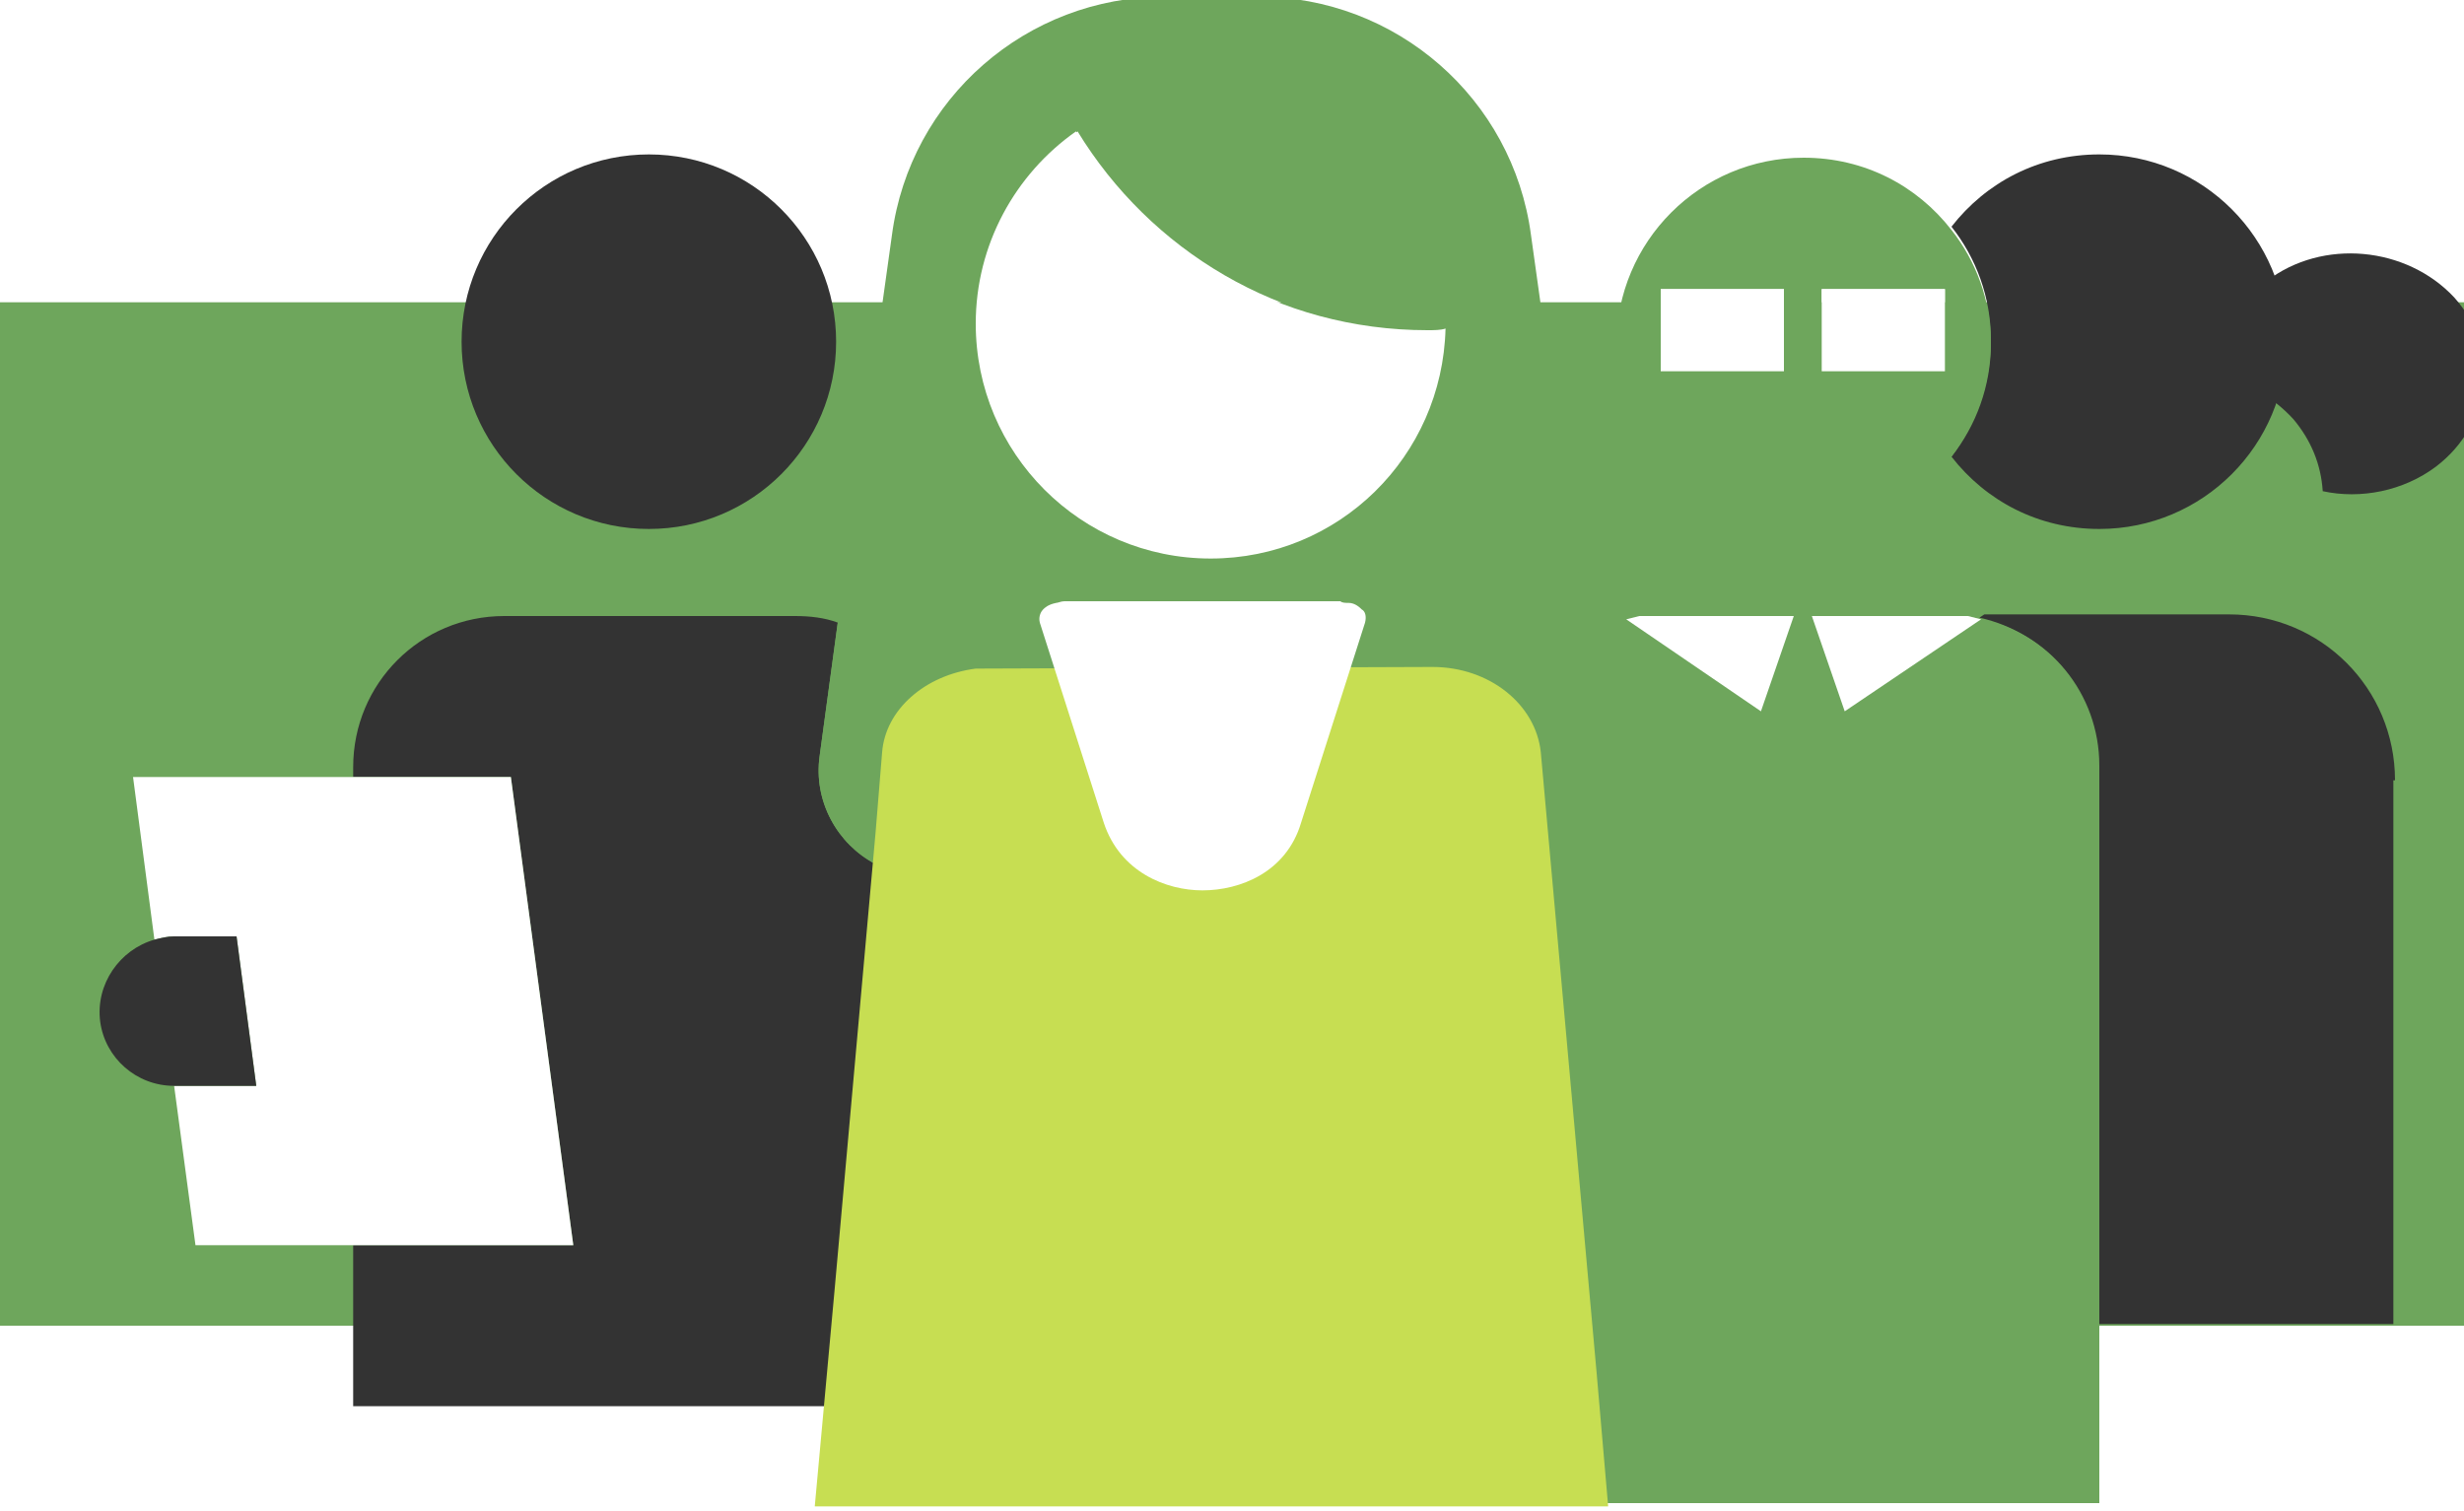 <?xml version="1.0" encoding="utf-8"?>
<!-- Generator: Adobe Illustrator 26.3.1, SVG Export Plug-In . SVG Version: 6.00 Build 0)  -->
<svg version="1.1" id="Ebene_1" xmlns="http://www.w3.org/2000/svg" xmlns:xlink="http://www.w3.org/1999/xlink" x="0px" y="0px"
	 viewBox="0 0 150 92" style="enable-background:new 0 0 150 92;" xml:space="preserve">
<style type="text/css">
	.st0{filter:url(#Adobe_OpacityMaskFilter);}
	
		.st1{clip-path:url(#SVGID_00000147195907028855377920000009082051142760457651_);fill:url(#SVGID_00000125576549512389658740000018245979837416434582_);}
	
		.st2{clip-path:url(#SVGID_00000147195907028855377920000009082051142760457651_);mask:url(#SVGID_00000107562238349081370920000016448403926362508204_);}
	.st3{clip-path:url(#SVGID_00000183963839575776125630000013015209996327745690_);fill:#6EA65C;}
	.st4{clip-path:url(#SVGID_00000147195907028855377920000009082051142760457651_);fill:#333333;}
	.st5{clip-path:url(#SVGID_00000147195907028855377920000009082051142760457651_);fill:#6EA65C;}
	.st6{clip-path:url(#SVGID_00000147195907028855377920000009082051142760457651_);fill:#FFFFFF;}
	.st7{clip-path:url(#SVGID_00000147195907028855377920000009082051142760457651_);fill:#C7DE52;}
	.st8{fill:#FFFFFF;}
	.st9{clip-path:url(#SVGID_00000069368244456797993490000005438904139990288549_);fill:#FFFFFF;}
	.st10{clip-path:url(#SVGID_00000069368244456797993490000005438904139990288549_);fill:#333333;}
	.st11{clip-path:url(#SVGID_00000123417211081547205690000013840442008548237463_);fill:#FFFFFF;}
	.st12{clip-path:url(#SVGID_00000123417211081547205690000013840442008548237463_);fill:#333333;}
</style>
<g>
	<defs>
		<rect id="SVGID_1_" x="-21" y="-0.2" width="192.7" height="101.3"/>
	</defs>
	<clipPath id="SVGID_00000067946196759825077220000011554111697110266253_">
		<use xlink:href="#SVGID_1_"  style="overflow:visible;"/>
	</clipPath>
	<defs>
		<filter id="Adobe_OpacityMaskFilter" filterUnits="userSpaceOnUse" x="-33.9" y="8.4" width="218.4" height="73.8">
			<feFlood  style="flood-color:white;flood-opacity:1" result="back"/>
			<feBlend  in="SourceGraphic" in2="back" mode="normal"/>
		</filter>
	</defs>
	
		<mask maskUnits="userSpaceOnUse" x="-33.9" y="8.4" width="218.4" height="73.8" id="SVGID_00000119113776211973758080000017200386106180300677_">
		<g class="st0">
			
				<linearGradient id="SVGID_00000147916579327558401820000012338585555501919390_" gradientUnits="userSpaceOnUse" x1="-599.655" y1="414.146" x2="-598.227" y2="414.146" gradientTransform="matrix(0 -43.654 -43.654 0 18154.26 -26096.303)">
				<stop  offset="0" style="stop-color:#FFFFFF"/>
				<stop  offset="1" style="stop-color:#000000"/>
			</linearGradient>
			
				<rect x="-21" y="-0.2" style="clip-path:url(#SVGID_00000067946196759825077220000011554111697110266253_);fill:url(#SVGID_00000147916579327558401820000012338585555501919390_);" width="192.7" height="101.3"/>
		</g>
	</mask>
	
		<g style="clip-path:url(#SVGID_00000067946196759825077220000011554111697110266253_);mask:url(#SVGID_00000119113776211973758080000017200386106180300677_);">
		<g>
			<defs>
				<rect id="SVGID_00000135652760687587659790000004535726644251250055_" x="-33.9" y="8.4" width="218.4" height="73.8"/>
			</defs>
			<clipPath id="SVGID_00000149355978017148020570000015341560294770655670_">
				<use xlink:href="#SVGID_00000135652760687587659790000004535726644251250055_"  style="overflow:visible;"/>
			</clipPath>
			
				<rect x="-21" y="18.4" style="clip-path:url(#SVGID_00000149355978017148020570000015341560294770655670_);fill:#6EA65C;" width="192.7" height="62.3"/>
		</g>
	</g>
	<path style="clip-path:url(#SVGID_00000067946196759825077220000011554111697110266253_);fill:#333333;" d="M145.8,47.5
		c0-5.6-4.5-10.1-10.1-10.1h-14.9l-0.3,0.2c4.1,0.9,7.2,4.5,7.2,8.9v34.1h18V47.5z"/>
	<path style="clip-path:url(#SVGID_00000067946196759825077220000011554111697110266253_);fill:#333333;" d="M118.8,27.8
		c2.1,2.7,5.3,4.4,9,4.4c6.3,0,11.4-5.1,11.4-11.4c0-6.3-5.1-11.4-11.4-11.4c-3.7,0-6.9,1.7-9,4.4c1.5,1.9,2.4,4.3,2.4,6.9
		S120.3,25.8,118.8,27.8"/>
	<path style="clip-path:url(#SVGID_00000067946196759825077220000011554111697110266253_);fill:#333333;" d="M49.9,46l1.1-8.1
		c-0.8-0.3-1.7-0.4-2.6-0.4H30.7c-5.1,0-9.2,4.1-9.2,9.2v0.6h9.6l3.8,28.5H21.5v9.8h29.3l2.5-33C51,51.4,49.5,48.8,49.9,46"/>
	<path style="clip-path:url(#SVGID_00000067946196759825077220000011554111697110266253_);fill:#333333;" d="M39.5,32.2
		c6.3,0,11.4-5.1,11.4-11.4c0-6.3-5.1-11.4-11.4-11.4s-11.4,5.1-11.4,11.4C28.1,27.1,33.2,32.2,39.5,32.2"/>
	<path style="clip-path:url(#SVGID_00000067946196759825077220000011554111697110266253_);fill:#6EA65C;" d="M65.6,8
		c4.4,7.2,12.3,12.1,21.4,12.1c0.4,0,0.7,0,1.1,0c-0.2,7.8-6.5,14-14.3,14c-7.9,0-14.3-6.4-14.3-14.3C59.5,14.9,61.9,10.6,65.6,8
		 M120.6,37.7l-8.2,5.6l-2-5.8h-1.2l-2,5.8L99,37.7c-0.8,0.2-1.6,0.5-2.4,0.9l-3.4-24.3C92.1,6,85-0.2,76.6-0.2h-5.7
		c-8.4,0-15.5,6.2-16.6,14.5L51,37.9L49.9,46c-0.4,2.8,1.1,5.4,3.4,6.6l41.4,5.5l2.5,33.4h30.6V80.7V46.6
		C127.8,42.2,124.7,38.5,120.6,37.7"/>
	<path style="clip-path:url(#SVGID_00000067946196759825077220000011554111697110266253_);fill:#6EA65C;" d="M101.1,17.6h7.5v5h-7.5
		V17.6z M110.9,17.6h7.5v5h-7.5V17.6z M109.8,32.2c3.7,0,6.9-1.7,9-4.4c1.5-1.9,2.4-4.3,2.4-6.9s-0.9-5-2.4-6.9
		c-2.1-2.7-5.3-4.4-9-4.4c-6.3,0-11.4,5.1-11.4,11.4C98.4,27.1,103.5,32.2,109.8,32.2"/>
	<path style="clip-path:url(#SVGID_00000067946196759825077220000011554111697110266253_);fill:#FFFFFF;" d="M86.9,20.1
		c-9.1,0-17-4.8-21.4-12.1c-3.7,2.6-6.1,6.9-6.1,11.7c0,7.9,6.4,14.3,14.3,14.3c7.8,0,14.1-6.2,14.3-14
		C87.7,20.1,87.3,20.1,86.9,20.1"/>
	<path style="clip-path:url(#SVGID_00000067946196759825077220000011554111697110266253_);fill:#C7DE52;" d="M59.4,40.7
		c-3.1,0.4-5.5,2.5-5.7,5.1l-0.4,4.9l-2.5,27.9l-1.2,13.1h48.3l-0.7-8.1l-3.4-37.8c-0.3-2.9-3.1-5.2-6.6-5.2h0L59.4,40.7z"/>
</g>
<rect x="101.1" y="17.6" class="st8" width="7.5" height="5"/>
<rect x="110.9" y="17.6" class="st8" width="7.5" height="5"/>
<g>
	<defs>
		<rect id="SVGID_00000027602708117934226300000015606778142487029159_" x="-21" y="-0.2" width="192.7" height="101.3"/>
	</defs>
	<clipPath id="SVGID_00000005258931676666217520000016150586067466004154_">
		<use xlink:href="#SVGID_00000027602708117934226300000015606778142487029159_"  style="overflow:visible;"/>
	</clipPath>
	<path style="clip-path:url(#SVGID_00000005258931676666217520000016150586067466004154_);fill:#FFFFFF;" d="M31.1,47.3h-9.6H8.1
		l1.3,9.9c0.4-0.1,0.8-0.2,1.2-0.2h3.8l1.2,9.1h-5c0,0,0,0,0,0l1.3,9.7h9.6h13.4L31.1,47.3z"/>
	<path style="clip-path:url(#SVGID_00000005258931676666217520000016150586067466004154_);fill:#333333;" d="M15.6,66.1L14.4,57
		h-3.8c-0.4,0-0.8,0.1-1.2,0.2c-2.1,0.6-3.6,2.7-3.3,5c0.3,2.2,2.2,3.9,4.5,3.9c0,0,0,0,0,0H15.6z"/>
</g>
<polygon class="st8" points="112.3,43.3 120.6,37.7 119.8,37.5 110.3,37.5 "/>
<polygon class="st8" points="109.2,37.5 109.2,37.5 99.8,37.5 99,37.7 107.2,43.3 "/>
<g>
	<defs>
		<rect id="SVGID_00000131346250992288913100000015165100370263010454_" x="-21" y="-0.2" width="192.7" height="91.4"/>
	</defs>
	<clipPath id="SVGID_00000020361070189497056840000003910043900026187652_">
		<use xlink:href="#SVGID_00000131346250992288913100000015165100370263010454_"  style="overflow:visible;"/>
	</clipPath>
	<path style="clip-path:url(#SVGID_00000020361070189497056840000003910043900026187652_);fill:#FFFFFF;" d="M63.5,37.1
		c-0.1,0.1-0.3,0.4-0.2,0.8l3.9,12.2c1,3,3.8,4.1,6,4.1c2.3,0,5.1-1.1,6-4.1l3.9-12.2c0.1-0.4,0-0.7-0.2-0.8
		c-0.1-0.1-0.4-0.4-0.8-0.4c-0.2,0-0.4,0-0.5-0.1H64.8c-0.2,0-0.4,0.1-0.5,0.1C63.8,36.8,63.6,37,63.5,37.1"/>
	<path style="clip-path:url(#SVGID_00000020361070189497056840000003910043900026187652_);fill:#333333;" d="M135.1,23
		c-0.1-2.2,0.9-4.4,2.9-5.9c3.4-2.6,8.5-2.1,11.4,1c2.8,3.1,2.3,7.7-1.1,10.3c-2,1.5-4.6,2-6.9,1.5c-0.1-1.6-0.7-3.1-1.8-4.4
		C138.3,24.1,136.8,23.3,135.1,23"/>
</g>
</svg>

